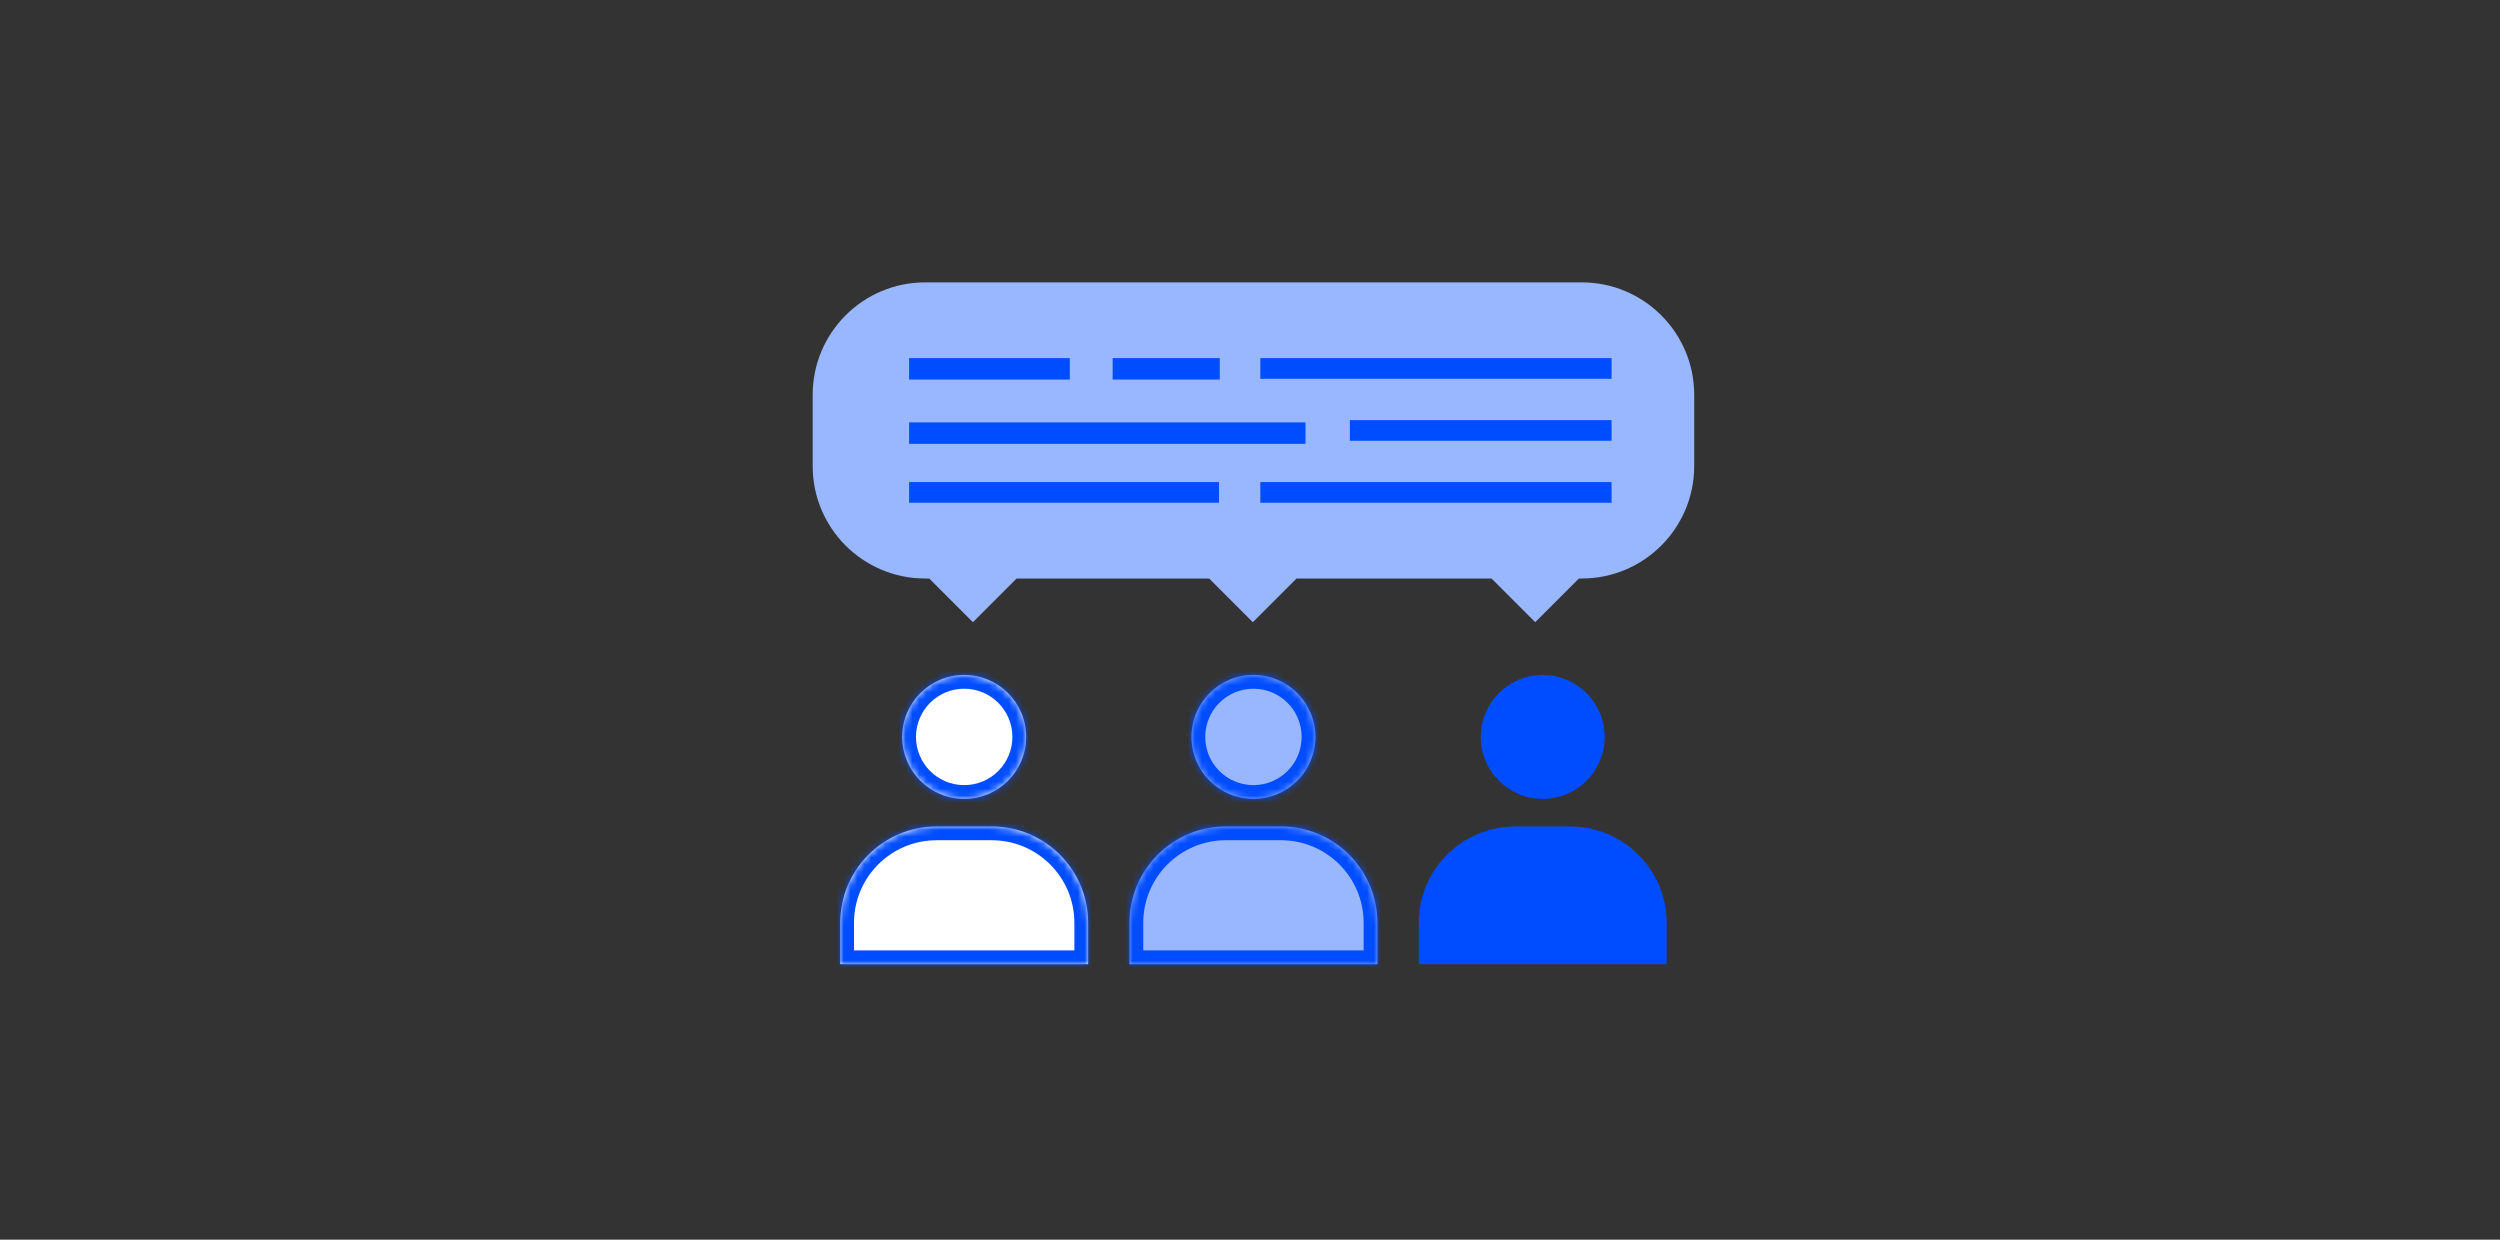 <svg width="363" height="180" viewBox="0 0 363 180" fill="none" xmlns="http://www.w3.org/2000/svg">
<rect x="0" y="0" width="363" height="180" fill="#333333" stroke="none"/>
<path fill-rule="evenodd" clip-rule="evenodd" d="M134.333 41C125.313 41 118 48.313 118 57.333V67.667C118 76.687 125.313 84 134.333 84H134.924L141.267 90.343L147.61 84H175.569L181.912 90.343L188.255 84H216.569L222.912 90.343L229.255 84H229.667C238.687 84 246 76.687 246 67.667V57.333C246 48.313 238.687 41 229.667 41H134.333Z" fill="#99B7FF"/>
<rect x="132.001" y="52" width="23.333" height="3.111" fill="#004CFF"/>
<rect x="132" y="61.333" width="57.556" height="3.111" fill="#004CFF"/>
<rect x="196" y="61" width="38" height="3" fill="#004CFF"/>
<rect x="183" y="52" width="51" height="3" fill="#004CFF"/>
<rect x="183" y="70" width="51" height="3" fill="#004CFF"/>
<rect x="132" y="70" width="45" height="3" fill="#004CFF"/>
<rect x="161.556" y="52" width="15.556" height="3.111" fill="#004CFF"/>
<mask id="path-9-inside-1_1524_14050" fill="white">
<path fill-rule="evenodd" clip-rule="evenodd" d="M140 116C144.971 116 149 111.971 149 107C149 102.029 144.971 98 140 98C135.029 98 131 102.029 131 107C131 111.971 135.029 116 140 116ZM136 120C128.268 120 122 126.268 122 134V140H158V134C158 126.268 151.732 120 144 120H140H136Z"/>
</mask>
<path fill-rule="evenodd" clip-rule="evenodd" d="M140 116C144.971 116 149 111.971 149 107C149 102.029 144.971 98 140 98C135.029 98 131 102.029 131 107C131 111.971 135.029 116 140 116ZM136 120C128.268 120 122 126.268 122 134V140H158V134C158 126.268 151.732 120 144 120H140H136Z" fill="white"/>
<path d="M122 140H120V142H122V140ZM158 140V142H160V140H158ZM147 107C147 110.866 143.866 114 140 114V118C146.075 118 151 113.075 151 107H147ZM140 100C143.866 100 147 103.134 147 107H151C151 100.925 146.075 96 140 96V100ZM133 107C133 103.134 136.134 100 140 100V96C133.925 96 129 100.925 129 107H133ZM140 114C136.134 114 133 110.866 133 107H129C129 113.075 133.925 118 140 118V114ZM124 134C124 127.373 129.373 122 136 122V118C127.163 118 120 125.163 120 134H124ZM124 140V134H120V140H124ZM158 138H122V142H158V138ZM156 134V140H160V134H156ZM144 122C150.627 122 156 127.373 156 134H160C160 125.163 152.837 118 144 118V122ZM140 122H144V118H140V122ZM136 122H140V118H136V122Z" fill="#004CFF" mask="url(#path-9-inside-1_1524_14050)"/>
<mask id="path-11-inside-2_1524_14050" fill="white">
<path fill-rule="evenodd" clip-rule="evenodd" d="M182 116C186.971 116 191 111.971 191 107C191 102.029 186.971 98 182 98C177.029 98 173 102.029 173 107C173 111.971 177.029 116 182 116ZM178 120C170.268 120 164 126.268 164 134V140H200V134C200 126.268 193.732 120 186 120H182H178Z"/>
</mask>
<path fill-rule="evenodd" clip-rule="evenodd" d="M182 116C186.971 116 191 111.971 191 107C191 102.029 186.971 98 182 98C177.029 98 173 102.029 173 107C173 111.971 177.029 116 182 116ZM178 120C170.268 120 164 126.268 164 134V140H200V134C200 126.268 193.732 120 186 120H182H178Z" fill="#99B7FF"/>
<path d="M164 140H162V142H164V140ZM200 140V142H202V140H200ZM189 107C189 110.866 185.866 114 182 114V118C188.075 118 193 113.075 193 107H189ZM182 100C185.866 100 189 103.134 189 107H193C193 100.925 188.075 96 182 96V100ZM175 107C175 103.134 178.134 100 182 100V96C175.925 96 171 100.925 171 107H175ZM182 114C178.134 114 175 110.866 175 107H171C171 113.075 175.925 118 182 118V114ZM166 134C166 127.373 171.373 122 178 122V118C169.163 118 162 125.163 162 134H166ZM166 140V134H162V140H166ZM200 138H164V142H200V138ZM198 134V140H202V134H198ZM186 122C192.627 122 198 127.373 198 134H202C202 125.163 194.837 118 186 118V122ZM182 122H186V118H182V122ZM178 122H182V118H178V122Z" fill="#004CFF" mask="url(#path-11-inside-2_1524_14050)"/>
<path fill-rule="evenodd" clip-rule="evenodd" d="M224 116C228.971 116 233 111.971 233 107C233 102.029 228.971 98 224 98C219.029 98 215 102.029 215 107C215 111.971 219.029 116 224 116ZM220 120C212.268 120 206 126.268 206 134V140H242V134C242 126.268 235.732 120 228 120H224H220Z" fill="#004CFF"/>
</svg>
